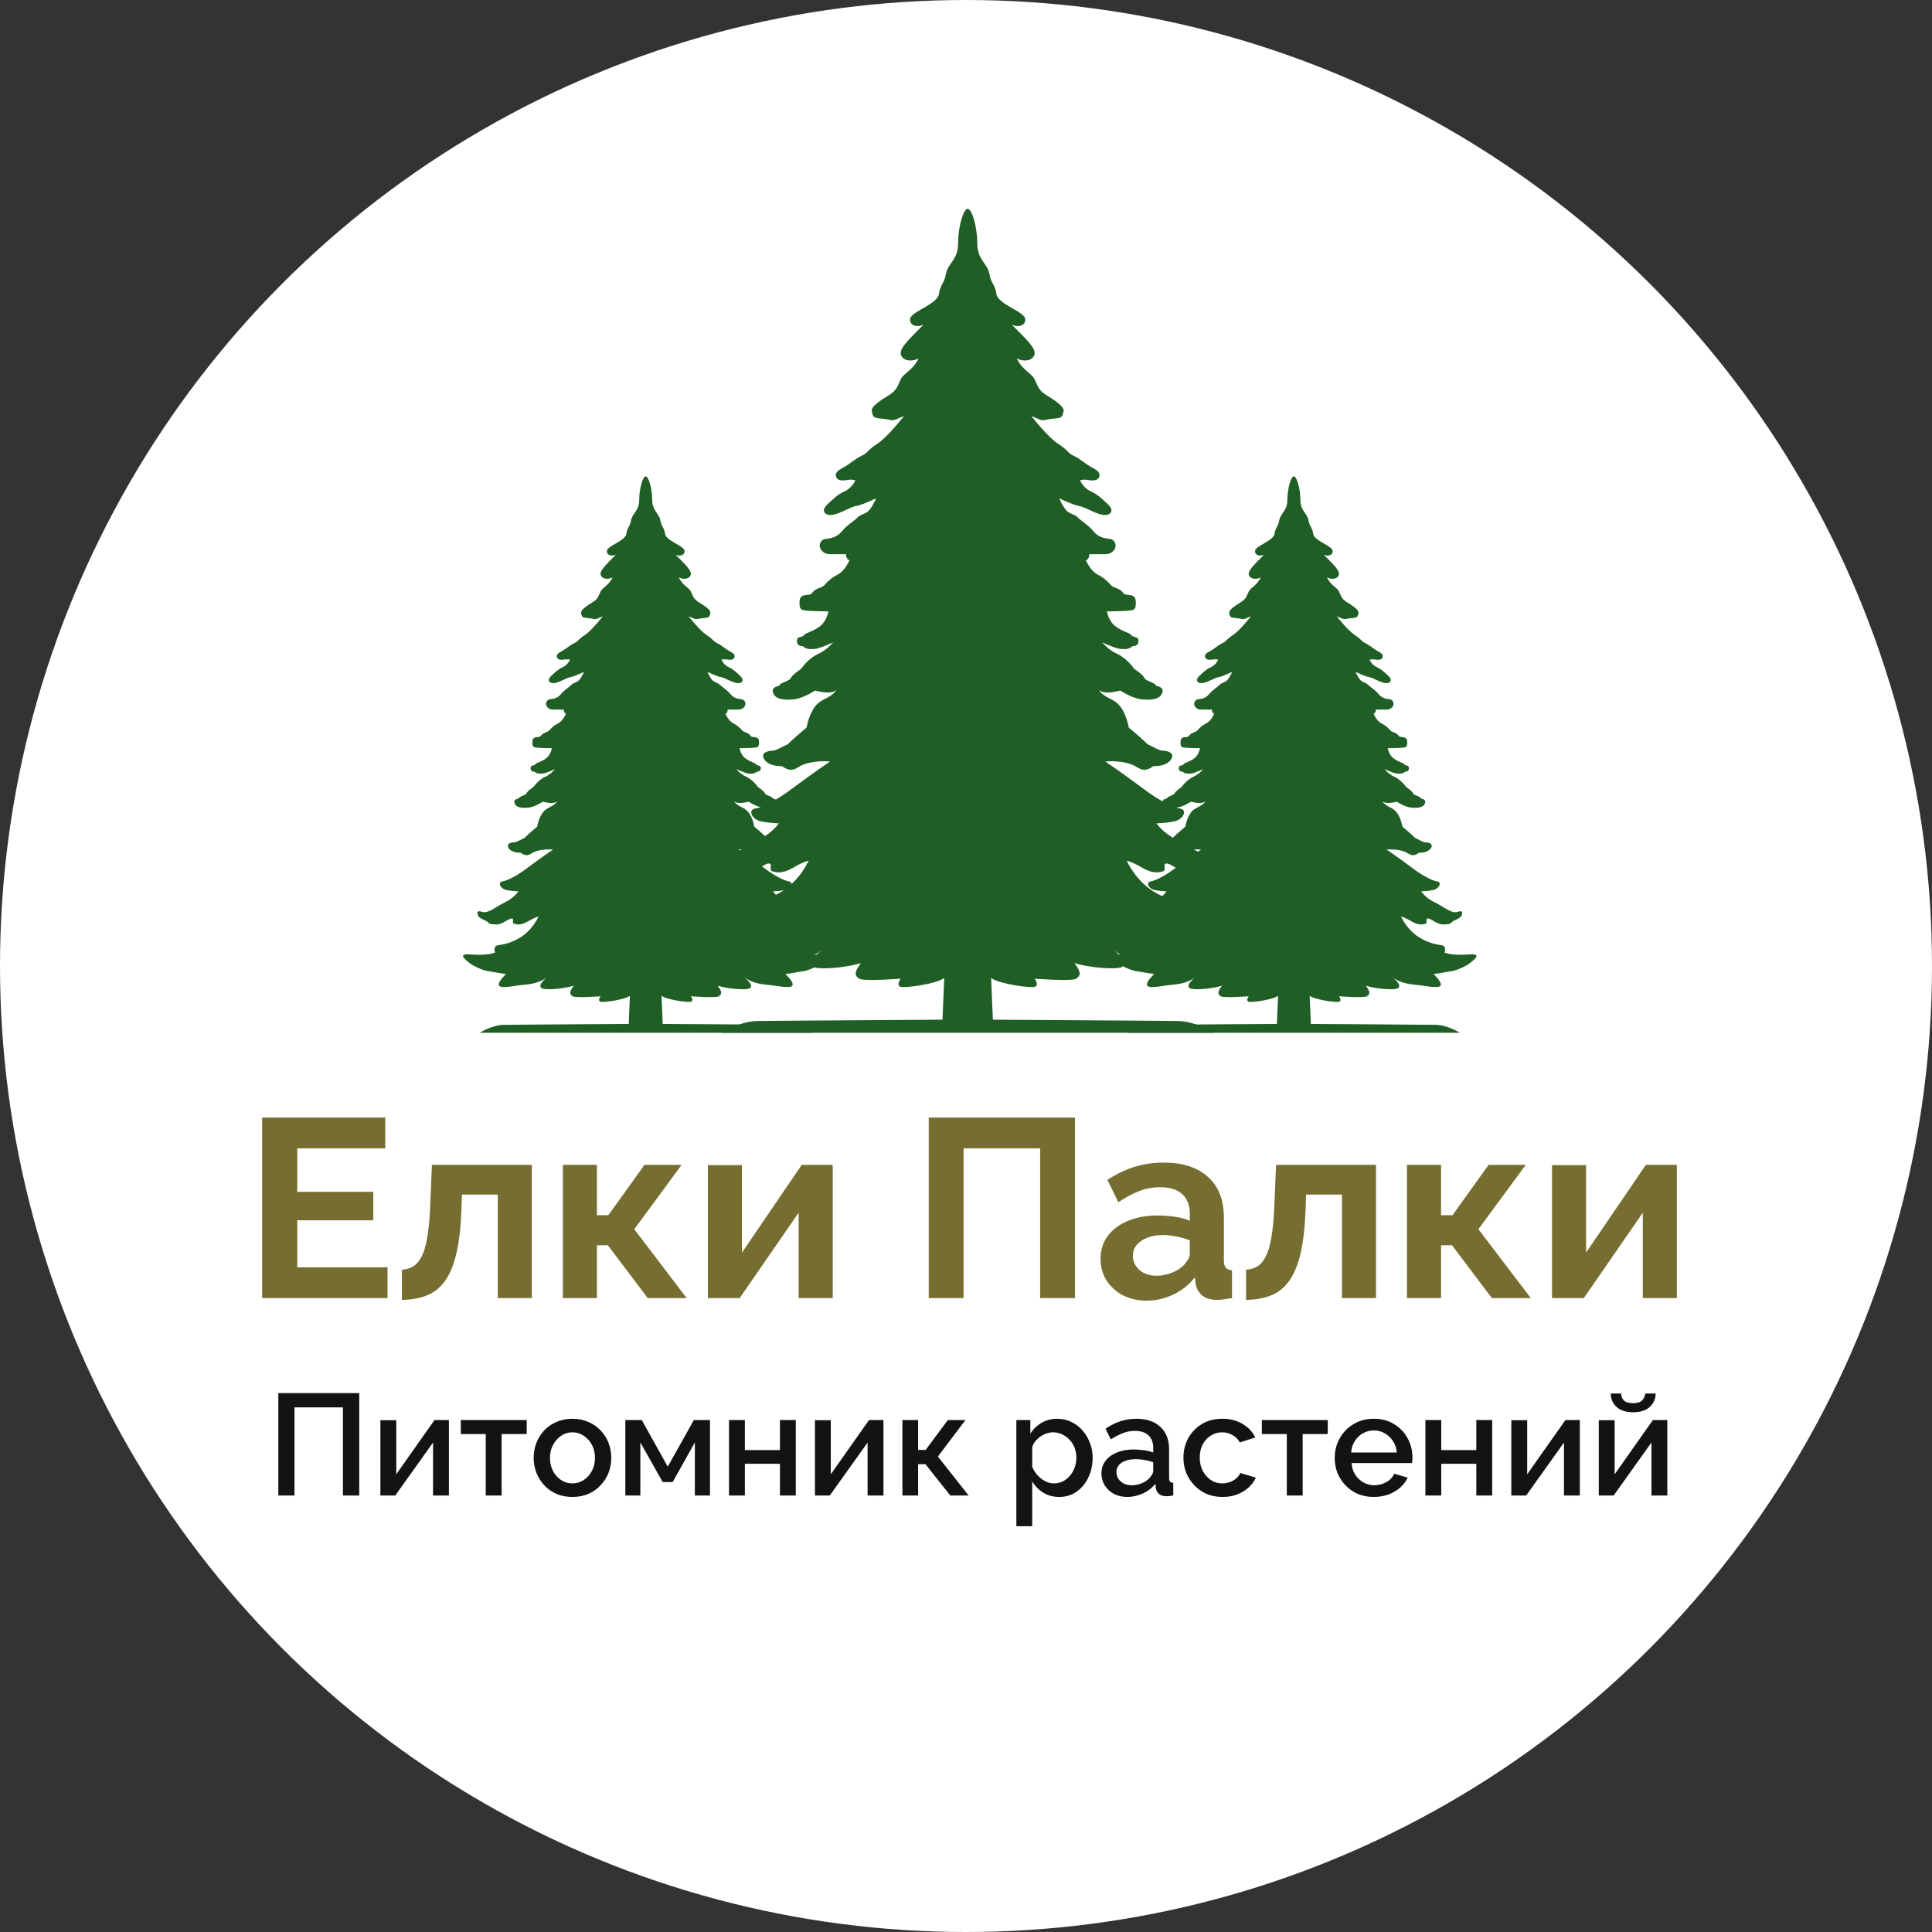 <?xml version="1.0" encoding="UTF-8"?> <svg xmlns="http://www.w3.org/2000/svg" width="509" height="509" viewBox="0 0 509 509" fill="none"><rect x="0" y="0" width="509" height="509" fill="#333333" stroke="none"/><circle cx="254.5" cy="254.5" r="254.5" fill="white"></circle><path d="M102.098 333.893V342H69.067V294.43H101.495V302.537H78.313V313.994H98.346V321.498H78.313V333.893H102.098ZM105.889 342.469V334.496C106.961 334.451 107.921 334.183 108.77 333.692C109.619 333.201 110.356 332.374 110.981 331.213C111.651 330.007 112.165 328.332 112.522 326.188C112.924 324.044 113.192 321.297 113.326 317.947L113.795 306.892H140.126V342H131.148V314.731H121.701L121.567 318.818C121.388 323.419 120.942 327.238 120.227 330.275C119.512 333.312 118.507 335.724 117.212 337.511C115.961 339.253 114.398 340.504 112.522 341.263C110.646 342.022 108.435 342.424 105.889 342.469ZM148.282 342V306.892H157.26V320.158H160.275L169.789 306.892H179.571L167.109 323.843L180.911 342H170.66L160.141 328.064H157.26V342H148.282ZM186.493 342V306.959H195.471V330.007L211.216 306.892H219.39V342H210.412V319.488L194.868 342H186.493ZM244.683 342V294.43H283.208V342H274.029V302.537H253.862V342H244.683ZM289.946 331.615C289.946 329.337 290.571 327.349 291.822 325.652C293.117 323.91 294.904 322.57 297.182 321.632C299.46 320.694 302.073 320.225 305.021 320.225C306.495 320.225 307.991 320.337 309.51 320.56C311.029 320.783 312.346 321.141 313.463 321.632V319.756C313.463 317.523 312.793 315.803 311.453 314.597C310.158 313.391 308.215 312.788 305.624 312.788C303.703 312.788 301.872 313.123 300.13 313.793C298.388 314.463 296.557 315.446 294.636 316.741L291.755 310.845C294.078 309.326 296.445 308.187 298.857 307.428C301.314 306.669 303.882 306.289 306.562 306.289C311.565 306.289 315.451 307.54 318.22 310.041C321.034 312.542 322.441 316.116 322.441 320.761V331.95C322.441 332.888 322.597 333.558 322.91 333.96C323.267 334.362 323.826 334.608 324.585 334.697V342C323.781 342.134 323.044 342.246 322.374 342.335C321.749 342.424 321.213 342.469 320.766 342.469C318.979 342.469 317.617 342.067 316.679 341.263C315.786 340.459 315.227 339.476 315.004 338.315L314.803 336.506C313.284 338.471 311.386 339.99 309.108 341.062C306.83 342.134 304.507 342.67 302.14 342.67C299.817 342.67 297.718 342.201 295.842 341.263C294.011 340.28 292.559 338.963 291.487 337.31C290.46 335.613 289.946 333.714 289.946 331.615ZM311.788 333.424C312.279 332.888 312.681 332.352 312.994 331.816C313.307 331.28 313.463 330.789 313.463 330.342V326.791C312.391 326.344 311.23 326.009 309.979 325.786C308.728 325.518 307.545 325.384 306.428 325.384C304.105 325.384 302.185 325.898 300.666 326.925C299.192 327.908 298.455 329.225 298.455 330.878C298.455 331.771 298.701 332.62 299.192 333.424C299.683 334.228 300.398 334.876 301.336 335.367C302.274 335.858 303.391 336.104 304.686 336.104C306.026 336.104 307.344 335.858 308.639 335.367C309.934 334.831 310.984 334.183 311.788 333.424ZM328.285 342.469V334.496C329.357 334.451 330.317 334.183 331.166 333.692C332.014 333.201 332.751 332.374 333.377 331.213C334.047 330.007 334.56 328.332 334.918 326.188C335.32 324.044 335.588 321.297 335.722 317.947L336.191 306.892H362.522V342H353.544V314.731H344.097L343.963 318.818C343.784 323.419 343.337 327.238 342.623 330.275C341.908 333.312 340.903 335.724 339.608 337.511C338.357 339.253 336.794 340.504 334.918 341.263C333.042 342.022 330.831 342.424 328.285 342.469ZM370.677 342V306.892H379.655V320.158H382.67L392.184 306.892H401.966L389.504 323.843L403.306 342H393.055L382.536 328.064H379.655V342H370.677ZM408.888 342V306.959H417.866V330.007L433.611 306.892H441.785V342H432.807V319.488L417.263 342H408.888Z" fill="#766E30"></path><path d="M73.327 394V367.02H94.645V394H90.351V370.782H77.583V394H73.327ZM100.218 394V374.164H104.398V388.414L114.468 374.126H118.268V394H114.088V380.054L104.132 394H100.218ZM127.975 394V377.812H121.401V374.126H138.767V377.812H132.155V394H127.975ZM150.822 394.38C149.251 394.38 147.845 394.114 146.604 393.582C145.362 393.025 144.286 392.265 143.374 391.302C142.487 390.339 141.803 389.25 141.322 388.034C140.84 386.793 140.6 385.475 140.6 384.082C140.6 382.689 140.84 381.371 141.322 380.13C141.803 378.889 142.487 377.799 143.374 376.862C144.286 375.899 145.362 375.152 146.604 374.62C147.87 374.063 149.276 373.784 150.822 373.784C152.367 373.784 153.76 374.063 155.002 374.62C156.268 375.152 157.345 375.899 158.232 376.862C159.144 377.799 159.84 378.889 160.322 380.13C160.803 381.371 161.044 382.689 161.044 384.082C161.044 385.475 160.803 386.793 160.322 388.034C159.84 389.25 159.144 390.339 158.232 391.302C157.345 392.265 156.268 393.025 155.002 393.582C153.76 394.114 152.367 394.38 150.822 394.38ZM144.894 384.12C144.894 385.387 145.16 386.527 145.692 387.54C146.224 388.553 146.933 389.351 147.82 389.934C148.706 390.517 149.707 390.808 150.822 390.808C151.911 390.808 152.899 390.517 153.786 389.934C154.698 389.326 155.42 388.515 155.952 387.502C156.484 386.463 156.75 385.323 156.75 384.082C156.75 382.815 156.484 381.675 155.952 380.662C155.42 379.649 154.698 378.851 153.786 378.268C152.899 377.66 151.911 377.356 150.822 377.356C149.707 377.356 148.706 377.66 147.82 378.268C146.933 378.876 146.224 379.687 145.692 380.7C145.16 381.688 144.894 382.828 144.894 384.12ZM164.751 394V374.126H169.083L175.923 386.4L182.801 374.126H187.057V394H183.067V380.016L177.215 390.466H174.593L168.703 380.016V394H164.751ZM192.064 394V374.126H196.244V382.03H205.478V374.126H209.658V394H205.478V385.64H196.244V394H192.064ZM214.7 394V374.164H218.88V388.414L228.95 374.126H232.75V394H228.57V380.054L218.614 394H214.7ZM237.745 394V374.126H241.887V381.992H243.863L249.715 374.126H254.351L247.093 383.74L255.187 394H250.361L243.825 385.754H241.887V394H237.745ZM279.053 394.38C277.457 394.38 276.051 394 274.835 393.24C273.619 392.48 272.656 391.492 271.947 390.276V402.094H267.767V374.126H271.453V377.698C272.213 376.507 273.201 375.557 274.417 374.848C275.633 374.139 276.988 373.784 278.483 373.784C279.851 373.784 281.105 374.063 282.245 374.62C283.385 375.152 284.373 375.899 285.209 376.862C286.045 377.825 286.691 378.927 287.147 380.168C287.628 381.384 287.869 382.676 287.869 384.044C287.869 385.944 287.489 387.679 286.729 389.25C285.994 390.821 284.955 392.075 283.613 393.012C282.295 393.924 280.775 394.38 279.053 394.38ZM277.685 390.808C278.571 390.808 279.369 390.618 280.079 390.238C280.813 389.858 281.434 389.351 281.941 388.718C282.473 388.085 282.878 387.363 283.157 386.552C283.435 385.741 283.575 384.905 283.575 384.044C283.575 383.132 283.423 382.271 283.119 381.46C282.815 380.649 282.371 379.94 281.789 379.332C281.231 378.724 280.573 378.243 279.813 377.888C279.078 377.533 278.267 377.356 277.381 377.356C276.849 377.356 276.291 377.457 275.709 377.66C275.126 377.863 274.581 378.141 274.075 378.496C273.568 378.851 273.125 379.269 272.745 379.75C272.365 380.231 272.099 380.738 271.947 381.27V386.476C272.301 387.287 272.77 388.021 273.353 388.68C273.935 389.313 274.607 389.833 275.367 390.238C276.127 390.618 276.899 390.808 277.685 390.808ZM290.184 388.186C290.184 386.919 290.539 385.817 291.248 384.88C291.983 383.917 292.983 383.183 294.25 382.676C295.517 382.144 296.986 381.878 298.658 381.878C299.545 381.878 300.444 381.941 301.356 382.068C302.293 382.195 303.117 382.397 303.826 382.676V381.422C303.826 380.029 303.408 378.939 302.572 378.154C301.736 377.369 300.533 376.976 298.962 376.976C297.847 376.976 296.796 377.179 295.808 377.584C294.82 377.964 293.769 378.509 292.654 379.218L291.248 376.406C292.565 375.519 293.883 374.861 295.2 374.43C296.543 373.999 297.949 373.784 299.418 373.784C302.078 373.784 304.168 374.493 305.688 375.912C307.233 377.305 308.006 379.294 308.006 381.878V389.288C308.006 389.769 308.082 390.111 308.234 390.314C308.411 390.517 308.703 390.631 309.108 390.656V394C308.728 394.076 308.386 394.127 308.082 394.152C307.778 394.177 307.525 394.19 307.322 394.19C306.435 394.19 305.764 393.975 305.308 393.544C304.852 393.113 304.586 392.607 304.51 392.024L304.396 390.884C303.535 391.999 302.433 392.86 301.09 393.468C299.747 394.076 298.392 394.38 297.024 394.38C295.707 394.38 294.529 394.114 293.49 393.582C292.451 393.025 291.641 392.277 291.058 391.34C290.475 390.403 290.184 389.351 290.184 388.186ZM302.838 389.402C303.142 389.073 303.383 388.743 303.56 388.414C303.737 388.085 303.826 387.793 303.826 387.54V385.26C303.117 384.981 302.369 384.779 301.584 384.652C300.799 384.5 300.026 384.424 299.266 384.424C297.746 384.424 296.505 384.728 295.542 385.336C294.605 385.944 294.136 386.78 294.136 387.844C294.136 388.427 294.288 388.984 294.592 389.516C294.921 390.048 295.377 390.479 295.96 390.808C296.568 391.137 297.315 391.302 298.202 391.302C299.114 391.302 299.988 391.125 300.824 390.77C301.66 390.415 302.331 389.959 302.838 389.402ZM322.083 394.38C320.538 394.38 319.132 394.114 317.865 393.582C316.624 393.025 315.547 392.265 314.635 391.302C313.723 390.339 313.014 389.237 312.507 387.996C312.026 386.755 311.785 385.437 311.785 384.044C311.785 382.169 312.203 380.459 313.039 378.914C313.901 377.369 315.091 376.127 316.611 375.19C318.157 374.253 319.981 373.784 322.083 373.784C324.11 373.784 325.871 374.24 327.365 375.152C328.885 376.039 330 377.229 330.709 378.724L326.643 380.016C326.187 379.18 325.541 378.534 324.705 378.078C323.895 377.597 322.995 377.356 322.007 377.356C320.893 377.356 319.879 377.647 318.967 378.23C318.081 378.787 317.371 379.573 316.839 380.586C316.333 381.574 316.079 382.727 316.079 384.044C316.079 385.311 316.345 386.463 316.877 387.502C317.409 388.515 318.119 389.326 319.005 389.934C319.917 390.517 320.931 390.808 322.045 390.808C322.729 390.808 323.388 390.694 324.021 390.466C324.68 390.213 325.25 389.883 325.731 389.478C326.213 389.047 326.555 388.579 326.757 388.072L330.861 389.288C330.431 390.276 329.785 391.15 328.923 391.91C328.087 392.67 327.087 393.278 325.921 393.734C324.781 394.165 323.502 394.38 322.083 394.38ZM339.016 394V377.812H332.442V374.126H349.808V377.812H343.196V394H339.016ZM361.939 394.38C360.393 394.38 358.987 394.114 357.721 393.582C356.479 393.025 355.403 392.277 354.491 391.34C353.579 390.377 352.869 389.288 352.363 388.072C351.881 386.831 351.641 385.513 351.641 384.12C351.641 382.245 352.071 380.535 352.933 378.99C353.794 377.419 354.997 376.165 356.543 375.228C358.088 374.265 359.899 373.784 361.977 373.784C364.054 373.784 365.84 374.265 367.335 375.228C368.855 376.165 370.033 377.407 370.869 378.952C371.705 380.497 372.123 382.157 372.123 383.93C372.123 384.234 372.11 384.525 372.085 384.804C372.059 385.057 372.034 385.273 372.009 385.45H356.087C356.163 386.615 356.479 387.641 357.037 388.528C357.619 389.389 358.354 390.073 359.241 390.58C360.127 391.061 361.077 391.302 362.091 391.302C363.205 391.302 364.257 391.023 365.245 390.466C366.258 389.909 366.942 389.174 367.297 388.262L370.869 389.288C370.438 390.251 369.779 391.125 368.893 391.91C368.031 392.67 367.005 393.278 365.815 393.734C364.624 394.165 363.332 394.38 361.939 394.38ZM355.973 382.676H367.981C367.905 381.536 367.575 380.535 366.993 379.674C366.435 378.787 365.713 378.103 364.827 377.622C363.965 377.115 363.003 376.862 361.939 376.862C360.9 376.862 359.937 377.115 359.051 377.622C358.189 378.103 357.48 378.787 356.923 379.674C356.365 380.535 356.049 381.536 355.973 382.676ZM375.532 394V374.126H379.712V382.03H388.946V374.126H393.126V394H388.946V385.64H379.712V394H375.532ZM398.169 394V374.164H402.349V388.414L412.419 374.126H416.219V394H412.039V380.054L402.083 394H398.169ZM421.214 394V374.164H425.394V388.414L435.464 374.126H439.264V394H435.084V380.054L425.128 394H421.214ZM430.258 372.074C428.383 372.074 426.927 371.605 425.888 370.668C424.875 369.731 424.368 368.553 424.368 367.134H427.104C427.104 367.869 427.345 368.477 427.826 368.958C428.333 369.439 429.143 369.68 430.258 369.68C431.347 369.68 432.12 369.452 432.576 368.996C433.057 368.54 433.349 367.919 433.45 367.134H436.186C436.186 368.553 435.667 369.731 434.628 370.668C433.615 371.605 432.158 372.074 430.258 372.074Z" fill="#131313"></path><path d="M216.191 251.458C211.932 251.85 209.789 250.96 209.789 250.96C209.789 250.96 210.26 250.07 209.711 249.365C209.162 248.66 207.541 249.365 203.753 247.326C199.965 245.287 198.364 241.482 198.364 241.482C198.364 241.482 199.226 241.62 201.127 242.737C203.029 243.855 204.145 243.56 204.812 243.365C205.479 243.168 204.654 241.972 205.44 241.972C206.223 241.972 207.947 243.619 209.457 243.56C210.966 243.501 211.24 243.481 211.651 243.011C212.063 242.54 213.082 242.286 213.787 241.795C214.492 241.305 215.06 239.599 213.356 240.207C211.651 240.816 209.809 238.992 207.262 237.755C204.715 236.52 203.649 234.827 203.649 234.827C203.649 234.827 205.112 234.827 206.785 234.487C208.457 234.147 209.188 232.421 207.856 232.212C206.523 232.002 204.093 230.721 201.898 229.101C199.704 227.479 197.091 225.539 194.544 223.831C197.091 223.614 199.169 224.164 200.149 224.812C201.129 225.46 201.854 225.537 203.107 224.654C205.654 224.694 206.479 223.439 206.439 222.771C206.4 222.104 205.284 221.908 204.737 221.908C204.191 221.908 203.343 221.359 202.011 220.732C201.07 219.732 198.718 217.791 198.718 217.791C198.718 217.791 198.386 215.615 197.228 214.065C196.073 212.515 194.563 212.751 193.388 211.084C194.467 212.065 197.21 211.203 197.21 211.203C197.21 211.203 199.326 212.615 201.031 212.772C202.735 212.93 204.028 212.772 204.538 211.89C205.048 211.007 204.519 210.517 203.597 210.379C203.44 209.83 202.539 209.81 201.598 209.144C201.206 208.203 199.775 207.537 199.561 207.182C199.344 206.83 198.13 205.339 196.602 204.653C195.073 203.967 194.009 202.639 194.009 202.639C194.009 202.639 196.492 203.79 197.354 203.815C198.216 203.842 198.738 203.894 199.391 203.318C200.305 203.318 200.489 202.795 200.41 202.167C200.332 201.538 199.469 201.8 199.181 201.356C198.894 200.912 197.822 200.833 196.465 199.865C195.105 198.896 194.844 197.119 194.844 197.119C194.844 197.119 199.208 197.119 199.6 196.806C199.992 196.492 199.992 196.022 199.967 195.341C199.94 194.661 199.654 194.242 198.607 194.191C197.563 194.139 197.849 193.693 197.092 193.249C196.334 192.805 196.021 192.988 195.368 192.256C194.715 191.523 194.115 191.053 193.304 190.634C192.494 190.215 191.868 189.562 191.11 188.071C191.841 187.679 191.684 186.959 191.684 186.959C191.684 186.959 193.174 186.946 193.827 186.946C194.479 186.946 195.341 187.104 196.048 186.293C196.753 185.482 196.257 184.306 195.343 184.227C194.429 184.149 193.306 183.939 192.417 182.842C191.528 181.743 190.457 181.195 189.725 180.463C188.994 179.731 188.289 179.889 187.61 179.13C186.93 178.371 186.381 177.012 186.381 177.012C186.381 177.012 188.811 178.163 189.647 178.319C190.482 178.476 190.587 178.553 192.548 179.443C194.508 180.332 195.318 179.966 195.579 179.443C195.84 178.92 195.318 178.319 194.639 177.717C193.959 177.116 193.227 176.332 191.947 175.755C190.666 175.181 190.065 173.828 190.065 173.828C190.065 173.828 190.536 173.584 191.425 173.742C192.313 173.899 193.201 173.899 193.462 173.244C193.723 172.591 193.331 172.12 192.26 171.57C191.188 171.021 190.013 169.924 188.915 169.426C187.817 168.928 188.026 168.511 186.172 167.309C184.317 166.106 181.416 162.366 181.416 162.366C181.416 162.366 182.069 162.628 182.852 162.968C183.635 163.308 183.793 162.968 185.36 162.837C186.928 162.706 186.874 162.549 187.136 161.607C187.397 160.666 185.49 159.542 184.052 158.627C182.616 157.712 182.589 157.032 182.013 155.854C181.437 154.678 179.976 154.39 178.826 152.142C180.132 152.77 181.596 152.561 181.961 151.489C182.328 150.416 180.708 148.873 177.937 146.103C178.878 146.625 180.445 146.416 180.341 145.109C180.237 143.802 175.481 142.494 175.22 140.665C174.959 138.833 174.279 138.887 173.966 137.056C173.653 135.225 171.824 134.598 171.824 131.67C171.824 128.741 170.883 125.498 170.117 125.498C169.35 125.498 168.411 128.74 168.411 131.67C168.411 134.598 166.582 135.227 166.269 137.056C165.956 138.887 165.276 138.833 165.015 140.665C164.754 142.496 159.998 143.802 159.894 145.109C159.79 146.416 161.357 146.625 162.298 146.103C159.527 148.875 157.909 150.416 158.274 151.489C158.64 152.561 160.103 152.77 161.409 152.142C160.259 154.39 158.798 154.678 158.222 155.854C157.646 157.03 157.619 157.711 156.183 158.627C154.747 159.542 152.838 160.666 153.099 161.607C153.361 162.549 153.309 162.706 154.875 162.837C156.444 162.968 156.6 163.308 157.383 162.968C158.166 162.628 158.819 162.366 158.819 162.366C158.819 162.366 155.918 166.106 154.063 167.309C152.209 168.511 152.418 168.93 151.32 169.426C150.222 169.924 149.047 171.021 147.975 171.57C146.904 172.12 146.512 172.591 146.773 173.244C147.034 173.897 147.923 173.897 148.81 173.742C149.698 173.586 150.17 173.828 150.17 173.828C150.17 173.828 149.569 175.179 148.288 175.755C147.008 176.33 146.276 177.116 145.596 177.717C144.917 178.319 144.395 178.92 144.656 179.443C144.917 179.966 145.727 180.332 147.687 179.443C149.648 178.553 149.751 178.474 150.588 178.319C151.424 178.161 153.854 177.012 153.854 177.012C153.854 177.012 153.305 178.372 152.625 179.13C151.946 179.889 151.241 179.731 150.51 180.463C149.778 181.195 148.707 181.745 147.818 182.842C146.929 183.941 145.806 184.149 144.892 184.227C143.978 184.306 143.481 185.482 144.187 186.293C144.892 187.104 145.756 186.946 146.408 186.946C147.061 186.946 148.551 186.959 148.551 186.959C148.551 186.959 148.394 187.679 149.125 188.071C148.367 189.562 147.741 190.215 146.931 190.634C146.12 191.053 145.52 191.523 144.867 192.256C144.214 192.988 143.899 192.805 143.143 193.249C142.384 193.693 142.672 194.139 141.628 194.191C140.583 194.242 140.295 194.661 140.268 195.341C140.241 196.022 140.242 196.492 140.635 196.806C141.027 197.119 145.391 197.119 145.391 197.119C145.391 197.119 145.13 198.896 143.77 199.865C142.411 200.833 141.34 200.91 141.054 201.356C140.766 201.8 139.903 201.538 139.825 202.167C139.746 202.795 139.929 203.318 140.844 203.318C141.497 203.892 142.019 203.84 142.881 203.815C143.743 203.788 146.226 202.639 146.226 202.639C146.226 202.639 145.162 203.966 143.633 204.653C142.103 205.339 140.889 206.83 140.674 207.182C140.458 207.535 139.029 208.203 138.637 209.144C137.696 209.812 136.795 209.83 136.638 210.379C135.716 210.517 135.187 211.007 135.697 211.89C136.207 212.772 137.5 212.93 139.204 212.772C140.909 212.615 143.026 211.203 143.026 211.203C143.026 211.203 145.77 212.065 146.848 211.084C145.673 212.751 144.164 212.516 143.008 214.065C141.853 215.615 141.519 217.791 141.519 217.791C141.519 217.791 139.167 219.734 138.226 220.732C136.893 221.361 136.046 221.908 135.5 221.908C134.955 221.908 133.837 222.105 133.797 222.771C133.758 223.439 134.581 224.694 137.129 224.654C138.383 225.537 139.109 225.458 140.088 224.812C141.068 224.164 143.144 223.616 145.693 223.831C143.146 225.537 140.533 227.479 138.338 229.101C136.144 230.722 133.713 232.004 132.381 232.212C131.048 232.421 131.78 234.147 133.452 234.487C135.124 234.827 136.587 234.827 136.587 234.827C136.587 234.827 135.523 236.52 132.975 237.755C130.428 238.99 128.586 240.814 126.881 240.207C125.177 239.599 125.745 241.307 126.45 241.795C127.155 242.286 128.174 242.54 128.586 243.011C128.997 243.481 129.271 243.501 130.78 243.56C132.29 243.619 134.014 241.972 134.797 241.972C135.581 241.972 134.758 243.168 135.425 243.365C136.092 243.562 137.208 243.855 139.109 242.737C141.011 241.618 141.873 241.482 141.873 241.482C141.873 241.482 140.272 245.287 136.484 247.326C132.696 249.365 131.075 248.66 130.526 249.365C129.977 250.07 130.447 250.96 130.447 250.96C130.447 250.96 128.305 251.85 124.046 251.458C119.788 251.066 123.418 253.419 123.916 253.863C124.413 254.307 127.024 255.616 128.41 255.825C129.795 256.035 133.322 256.636 133.322 256.636C133.322 256.636 131.127 258.598 131.44 259.564C131.753 260.533 134.994 259.799 137.006 259.564C139.018 259.33 141.996 259.251 144.217 257.341C142.336 258.988 141.944 259.878 142.728 260.375C143.511 260.873 148.163 260.61 151.168 259.695C149.887 261.369 150.07 261.943 150.855 262.468C151.638 262.99 158.224 262.468 158.224 262.468C158.224 262.468 157.492 263.436 158.041 263.853C158.59 264.272 164.679 263.382 165.957 262.337L165.644 269.764C165.644 269.764 135.963 269.946 132.774 269.998C129.587 270.05 126.398 272.091 126.398 272.091H170.119H213.84C213.84 272.091 210.653 270.052 207.464 269.998C204.277 269.946 174.594 269.764 174.594 269.764L174.281 262.337C175.562 263.382 181.65 264.272 182.197 263.853C182.746 263.434 182.015 262.468 182.015 262.468C182.015 262.468 188.599 262.99 189.384 262.468C190.167 261.945 190.351 261.369 189.071 259.695C192.076 260.61 196.726 260.871 197.511 260.375C198.294 259.878 197.903 258.99 196.021 257.341C198.242 259.249 201.22 259.328 203.233 259.564C205.245 259.799 208.484 260.533 208.799 259.564C209.112 258.596 206.917 256.636 206.917 256.636C206.917 256.636 210.444 256.035 211.828 255.825C213.213 255.616 215.826 254.309 216.323 253.863C216.817 253.418 220.449 251.064 216.191 251.458Z" fill="#1F5E25"></path><path d="M386.952 251.458C382.694 251.85 380.551 250.96 380.551 250.96C380.551 250.96 381.021 250.07 380.472 249.365C379.923 248.66 378.303 249.365 374.515 247.326C370.727 245.287 369.126 241.482 369.126 241.482C369.126 241.482 369.988 241.62 371.889 242.737C373.79 243.855 374.906 243.56 375.574 243.365C376.241 243.168 375.416 241.972 376.201 241.972C376.985 241.972 378.709 243.619 380.218 243.56C381.728 243.501 382.002 243.481 382.413 243.011C382.824 242.54 383.844 242.286 384.549 241.795C385.253 241.305 385.822 239.599 384.117 240.207C382.413 240.816 380.571 238.992 378.024 237.755C375.477 236.52 374.411 234.827 374.411 234.827C374.411 234.827 375.874 234.827 377.546 234.487C379.219 234.147 379.95 232.421 378.618 232.212C377.285 232.002 374.855 230.721 372.66 229.101C370.465 227.479 367.852 225.539 365.305 223.831C367.852 223.614 369.931 224.164 370.911 224.812C371.891 225.46 372.615 225.537 373.869 224.654C376.416 224.694 377.24 223.439 377.201 222.771C377.162 222.104 376.046 221.908 375.498 221.908C374.953 221.908 374.105 221.359 372.773 220.732C371.832 219.732 369.48 217.791 369.48 217.791C369.48 217.791 369.147 215.615 367.99 214.065C366.835 212.515 365.325 212.751 364.15 211.084C365.229 212.065 367.972 211.203 367.972 211.203C367.972 211.203 370.088 212.615 371.793 212.772C373.497 212.93 374.79 212.772 375.3 211.89C375.81 211.007 375.28 210.517 374.359 210.379C374.202 209.83 373.3 209.81 372.36 209.144C371.968 208.203 370.537 207.537 370.322 207.182C370.106 206.83 368.892 205.339 367.364 204.653C365.835 203.967 364.771 202.639 364.771 202.639C364.771 202.639 367.253 203.79 368.115 203.815C368.977 203.842 369.5 203.894 370.152 203.318C371.066 203.318 371.251 202.795 371.172 202.167C371.093 201.538 370.231 201.8 369.943 201.356C369.655 200.912 368.584 200.833 367.226 199.865C365.867 198.896 365.606 197.119 365.606 197.119C365.606 197.119 369.97 197.119 370.362 196.806C370.753 196.492 370.753 196.022 370.728 195.341C370.702 194.661 370.415 194.242 369.369 194.191C368.325 194.139 368.611 193.693 367.854 193.249C367.096 192.805 366.783 192.988 366.13 192.256C365.477 191.523 364.876 191.053 364.066 190.634C363.256 190.215 362.63 189.562 361.871 188.071C362.603 187.679 362.446 186.959 362.446 186.959C362.446 186.959 363.935 186.946 364.588 186.946C365.241 186.946 366.103 187.104 366.81 186.293C367.514 185.482 367.019 184.306 366.105 184.227C365.191 184.149 364.068 183.939 363.179 182.842C362.29 181.743 361.219 181.195 360.487 180.463C359.756 179.731 359.051 179.889 358.371 179.13C357.692 178.371 357.143 177.012 357.143 177.012C357.143 177.012 359.573 178.163 360.408 178.319C361.244 178.476 361.349 178.553 363.309 179.443C365.27 180.332 366.08 179.966 366.341 179.443C366.602 178.92 366.08 178.319 365.4 177.717C364.721 177.116 363.989 176.332 362.709 175.755C361.428 175.181 360.827 173.828 360.827 173.828C360.827 173.828 361.297 173.584 362.186 173.742C363.075 173.899 363.962 173.899 364.223 173.244C364.485 172.591 364.093 172.12 363.022 171.57C361.95 171.021 360.775 169.924 359.677 169.426C358.579 168.928 358.788 168.511 356.933 167.309C355.079 166.106 352.178 162.366 352.178 162.366C352.178 162.366 352.83 162.628 353.614 162.968C354.397 163.308 354.554 162.968 356.121 162.837C357.69 162.706 357.636 162.549 357.897 161.607C358.158 160.666 356.252 159.542 354.814 158.627C353.378 157.712 353.351 157.032 352.775 155.854C352.199 154.678 350.738 154.39 349.588 152.142C350.893 152.77 352.358 152.561 352.723 151.489C353.09 150.416 351.469 148.873 348.699 146.103C349.64 146.625 351.206 146.416 351.103 145.109C350.999 143.802 346.243 142.494 345.982 140.665C345.721 138.833 345.041 138.887 344.728 137.056C344.415 135.225 342.585 134.598 342.585 131.67C342.585 128.741 341.645 125.498 340.879 125.498C340.112 125.498 339.173 128.74 339.173 131.67C339.173 134.598 337.343 135.227 337.03 137.056C336.717 138.887 336.038 138.833 335.776 140.665C335.515 142.496 330.76 143.802 330.656 145.109C330.552 146.416 332.119 146.625 333.06 146.103C330.289 148.875 328.671 150.416 329.035 151.489C329.402 152.561 330.865 152.77 332.171 152.142C331.021 154.39 329.559 154.678 328.984 155.854C328.408 157.03 328.381 157.711 326.945 158.627C325.508 159.542 323.6 160.666 323.861 161.607C324.122 162.549 324.07 162.706 325.637 162.837C327.206 162.968 327.361 163.308 328.145 162.968C328.928 162.628 329.581 162.366 329.581 162.366C329.581 162.366 326.68 166.106 324.825 167.309C322.97 168.511 323.18 168.93 322.082 169.426C320.983 169.924 319.808 171.021 318.737 171.57C317.666 172.12 317.274 172.591 317.535 173.244C317.796 173.897 318.685 173.897 319.572 173.742C320.459 173.586 320.931 173.828 320.931 173.828C320.931 173.828 320.331 175.179 319.05 175.755C317.769 176.33 317.038 177.116 316.358 177.717C315.679 178.319 315.156 178.92 315.417 179.443C315.679 179.966 316.489 180.332 318.449 179.443C320.409 178.553 320.513 178.474 321.35 178.319C322.185 178.161 324.616 177.012 324.616 177.012C324.616 177.012 324.067 178.372 323.387 179.13C322.708 179.889 322.003 179.731 321.271 180.463C320.54 181.195 319.468 181.745 318.58 182.842C317.691 183.941 316.567 184.149 315.653 184.227C314.74 184.306 314.242 185.482 314.949 186.293C315.653 187.104 316.517 186.946 317.17 186.946C317.823 186.946 319.313 186.959 319.313 186.959C319.313 186.959 319.155 187.679 319.887 188.071C319.129 189.562 318.503 190.215 317.692 190.634C316.882 191.053 316.281 191.523 315.628 192.256C314.976 192.988 314.661 192.805 313.904 193.249C313.146 193.693 313.434 194.139 312.389 194.191C311.345 194.242 311.057 194.661 311.03 195.341C311.003 196.022 311.003 196.492 311.397 196.806C311.788 197.119 316.152 197.119 316.152 197.119C316.152 197.119 315.891 198.896 314.532 199.865C313.173 200.833 312.101 200.91 311.815 201.356C311.527 201.8 310.665 201.538 310.586 202.167C310.508 202.795 310.69 203.318 311.606 203.318C312.259 203.892 312.781 203.84 313.643 203.815C314.505 203.788 316.988 202.639 316.988 202.639C316.988 202.639 315.924 203.966 314.394 204.653C312.865 205.339 311.651 206.83 311.436 207.182C311.22 207.535 309.791 208.203 309.399 209.144C308.458 209.812 307.557 209.83 307.399 210.379C306.478 210.517 305.949 211.007 306.459 211.89C306.968 212.772 308.261 212.93 309.966 212.772C311.67 212.615 313.788 211.203 313.788 211.203C313.788 211.203 316.532 212.065 317.61 211.084C316.435 212.751 314.926 212.516 313.77 214.065C312.615 215.615 312.28 217.791 312.28 217.791C312.28 217.791 309.928 219.734 308.988 220.732C307.655 221.361 306.807 221.908 306.262 221.908C305.716 221.908 304.598 222.105 304.559 222.771C304.52 223.439 305.342 224.694 307.891 224.654C309.145 225.537 309.871 225.458 310.849 224.812C311.83 224.164 313.906 223.616 316.455 223.831C313.908 225.537 311.295 227.479 309.1 229.101C306.906 230.722 304.475 232.004 303.143 232.212C301.81 232.421 302.542 234.147 304.214 234.487C305.886 234.827 307.349 234.827 307.349 234.827C307.349 234.827 306.285 236.52 303.736 237.755C301.189 238.99 299.347 240.814 297.643 240.207C295.938 239.599 296.507 241.307 297.212 241.795C297.916 242.286 298.936 242.54 299.347 243.011C299.759 243.481 300.032 243.501 301.542 243.56C303.051 243.619 304.775 241.972 305.559 241.972C306.342 241.972 305.52 243.168 306.187 243.365C306.854 243.562 307.97 243.855 309.871 242.737C311.772 241.618 312.634 241.482 312.634 241.482C312.634 241.482 311.034 245.287 307.245 247.326C303.457 249.365 301.837 248.66 301.288 249.365C300.739 250.07 301.209 250.96 301.209 250.96C301.209 250.96 299.066 251.85 294.808 251.458C290.549 251.066 294.18 253.419 294.677 253.863C295.175 254.307 297.786 255.616 299.172 255.825C300.556 256.035 304.083 256.636 304.083 256.636C304.083 256.636 301.889 258.598 302.202 259.564C302.515 260.533 305.756 259.799 307.768 259.564C309.78 259.33 312.758 259.251 314.979 257.341C313.098 258.988 312.706 259.878 313.489 260.375C314.273 260.873 318.925 260.61 321.929 259.695C320.649 261.369 320.831 261.943 321.616 262.468C322.4 262.99 328.985 262.468 328.985 262.468C328.985 262.468 328.254 263.436 328.803 263.853C329.352 264.272 335.44 263.382 336.719 262.337L336.406 269.764C336.406 269.764 306.725 269.946 303.536 269.998C300.349 270.05 297.16 272.091 297.16 272.091H340.881H384.602C384.602 272.091 381.415 270.052 378.226 269.998C375.039 269.946 345.356 269.764 345.356 269.764L345.043 262.337C346.324 263.382 352.412 264.272 352.959 263.853C353.508 263.434 352.777 262.468 352.777 262.468C352.777 262.468 359.36 262.99 360.146 262.468C360.929 261.945 361.113 261.369 359.833 259.695C362.837 260.61 367.488 260.871 368.273 260.375C369.056 259.878 368.664 258.99 366.783 257.341C369.004 259.249 371.982 259.328 373.994 259.564C376.006 259.799 379.245 260.533 379.56 259.564C379.873 258.596 377.679 256.636 377.679 256.636C377.679 256.636 381.206 256.035 382.59 255.825C383.974 255.616 386.587 254.309 387.085 253.863C387.578 253.418 391.211 251.064 386.952 251.458Z" fill="#1F5E25"></path><path d="M323.299 241.535C316.981 242.116 313.802 240.799 313.802 240.799C313.802 240.799 314.5 239.481 313.685 238.437C312.87 237.392 310.466 238.437 304.846 235.417C299.225 232.398 296.85 226.762 296.85 226.762C296.85 226.762 298.129 226.967 300.95 228.621C303.771 230.277 305.427 229.84 306.417 229.551C307.406 229.26 306.183 227.489 307.348 227.489C308.51 227.489 311.069 229.928 313.308 229.84C315.548 229.753 315.954 229.723 316.564 229.026C317.175 228.329 318.687 227.953 319.733 227.226C320.778 226.5 321.622 223.974 319.093 224.875C316.564 225.776 313.831 223.075 310.052 221.243C306.273 219.414 304.692 216.907 304.692 216.907C304.692 216.907 306.862 216.907 309.344 216.403C311.825 215.899 312.91 213.344 310.933 213.034C308.956 212.724 305.35 210.826 302.094 208.427C298.838 206.025 294.96 203.152 291.182 200.623C294.96 200.302 298.044 201.116 299.498 202.075C300.953 203.035 302.027 203.149 303.888 201.842C307.666 201.9 308.89 200.042 308.831 199.053C308.773 198.065 307.117 197.776 306.305 197.776C305.496 197.776 304.238 196.962 302.261 196.034C300.865 194.552 297.375 191.679 297.375 191.679C297.375 191.679 296.882 188.455 295.165 186.16C293.45 183.864 291.211 184.214 289.467 181.746C291.067 183.199 295.138 181.921 295.138 181.921C295.138 181.921 298.278 184.013 300.807 184.246C303.336 184.479 305.254 184.246 306.011 182.939C306.767 181.632 305.981 180.906 304.615 180.702C304.381 179.888 303.044 179.859 301.648 178.873C301.067 177.478 298.944 176.492 298.625 175.967C298.304 175.445 296.502 173.237 294.236 172.222C291.967 171.207 290.388 169.24 290.388 169.24C290.388 169.24 294.071 170.944 295.351 170.981C296.63 171.021 297.405 171.098 298.373 170.244C299.729 170.244 300.003 169.47 299.886 168.54C299.769 167.609 298.49 167.996 298.063 167.339C297.635 166.682 296.046 166.565 294.032 165.131C292.015 163.697 291.627 161.065 291.627 161.065C291.627 161.065 298.102 161.065 298.684 160.601C299.265 160.137 299.265 159.44 299.228 158.432C299.188 157.425 298.763 156.805 297.211 156.728C295.661 156.651 296.086 155.991 294.963 155.333C293.838 154.676 293.374 154.946 292.405 153.862C291.436 152.778 290.545 152.081 289.343 151.461C288.14 150.84 287.212 149.873 286.086 147.665C287.172 147.084 286.938 146.019 286.938 146.019C286.938 146.019 289.149 146 290.117 146C291.086 146 292.365 146.233 293.413 145.032C294.459 143.832 293.724 142.09 292.368 141.973C291.012 141.857 289.345 141.547 288.026 139.922C286.707 138.294 285.118 137.483 284.032 136.399C282.947 135.315 281.902 135.548 280.893 134.424C279.885 133.3 279.07 131.288 279.07 131.288C279.07 131.288 282.676 132.992 283.916 133.223C285.155 133.456 285.312 133.57 288.22 134.888C291.129 136.205 292.331 135.662 292.718 134.888C293.106 134.114 292.331 133.223 291.322 132.332C290.314 131.442 289.228 130.281 287.328 129.427C285.428 128.576 284.537 126.572 284.537 126.572C284.537 126.572 285.235 126.212 286.553 126.445C287.872 126.678 289.189 126.678 289.576 125.708C289.964 124.74 289.382 124.043 287.793 123.229C286.203 122.416 284.46 120.791 282.83 120.054C281.201 119.317 281.511 118.699 278.76 116.918C276.008 115.136 271.703 109.599 271.703 109.599C271.703 109.599 272.672 109.986 273.834 110.49C274.997 110.993 275.23 110.49 277.555 110.296C279.882 110.103 279.802 109.869 280.19 108.475C280.577 107.081 277.748 105.416 275.615 104.061C273.484 102.707 273.444 101.699 272.59 99.955C271.735 98.214 269.567 97.787 267.861 94.457C269.798 95.388 271.971 95.078 272.513 93.49C273.057 91.902 270.652 89.617 266.542 85.514C267.938 86.288 270.262 85.978 270.108 84.042C269.955 82.107 262.898 80.169 262.511 77.46C262.123 74.749 261.115 74.828 260.651 72.116C260.186 69.404 257.471 68.477 257.471 64.14C257.471 59.803 256.076 55 254.94 55C253.801 55 252.408 59.801 252.408 64.14C252.408 68.477 249.693 69.407 249.229 72.116C248.765 74.828 247.756 74.749 247.369 77.46C246.981 80.172 239.925 82.107 239.771 84.042C239.617 85.978 241.942 86.288 243.338 85.514C239.227 89.62 236.826 91.902 237.367 93.49C237.911 95.078 240.082 95.388 242.019 94.457C240.313 97.787 238.144 98.214 237.29 99.955C236.435 101.697 236.396 102.704 234.265 104.061C232.134 105.416 229.302 107.081 229.69 108.475C230.077 109.869 230 110.103 232.325 110.296C234.652 110.49 234.883 110.993 236.045 110.49C237.208 109.986 238.176 109.599 238.176 109.599C238.176 109.599 233.872 115.136 231.12 116.918C228.368 118.699 228.679 119.319 227.049 120.054C225.42 120.791 223.676 122.416 222.087 123.229C220.497 124.043 219.916 124.74 220.304 125.708C220.691 126.675 222.01 126.675 223.326 126.445C224.642 126.214 225.343 126.572 225.343 126.572C225.343 126.572 224.451 128.573 222.551 129.427C220.651 130.278 219.566 131.442 218.557 132.332C217.549 133.223 216.774 134.114 217.162 134.888C217.549 135.662 218.751 136.205 221.66 134.888C224.568 133.57 224.722 133.454 225.964 133.223C227.203 132.99 230.81 131.288 230.81 131.288C230.81 131.288 229.995 133.303 228.986 134.424C227.978 135.548 226.933 135.315 225.847 136.399C224.762 137.483 223.172 138.297 221.853 139.922C220.534 141.549 218.868 141.857 217.512 141.973C216.156 142.09 215.418 143.832 216.466 145.032C217.512 146.233 218.794 146 219.762 146C220.731 146 222.941 146.019 222.941 146.019C222.941 146.019 222.708 147.084 223.793 147.665C222.668 149.873 221.739 150.84 220.537 151.461C219.335 152.081 218.443 152.778 217.475 153.862C216.506 154.946 216.039 154.676 214.916 155.333C213.791 155.991 214.219 156.651 212.669 156.728C211.119 156.805 210.692 157.425 210.652 158.432C210.612 159.44 210.612 160.137 211.196 160.601C211.777 161.065 218.252 161.065 218.252 161.065C218.252 161.065 217.865 163.697 215.848 165.131C213.831 166.565 212.242 166.679 211.817 167.339C211.39 167.996 210.111 167.609 209.994 168.54C209.877 169.47 210.148 170.244 211.506 170.244C212.475 171.095 213.25 171.018 214.529 170.981C215.808 170.941 219.492 169.24 219.492 169.24C219.492 169.24 217.913 171.204 215.644 172.222C213.375 173.237 211.573 175.445 211.254 175.967C210.933 176.49 208.813 177.478 208.232 178.873C206.836 179.862 205.498 179.888 205.265 180.702C203.898 180.906 203.113 181.632 203.869 182.939C204.625 184.246 206.544 184.479 209.073 184.246C211.602 184.013 214.744 181.921 214.744 181.921C214.744 181.921 218.815 183.199 220.415 181.746C218.672 184.214 216.432 183.867 214.717 186.16C213.003 188.455 212.507 191.679 212.507 191.679C212.507 191.679 209.017 194.555 207.621 196.034C205.644 196.965 204.387 197.776 203.577 197.776C202.768 197.776 201.109 198.067 201.051 199.053C200.992 200.042 202.213 201.9 205.995 201.842C207.855 203.149 208.932 203.032 210.384 202.075C211.838 201.116 214.919 200.305 218.701 200.623C214.922 203.149 211.045 206.025 207.789 208.427C204.533 210.828 200.926 212.726 198.949 213.034C196.972 213.344 198.057 215.899 200.539 216.403C203.02 216.907 205.191 216.907 205.191 216.907C205.191 216.907 203.612 219.414 199.83 221.243C196.051 223.073 193.318 225.774 190.789 224.875C188.26 223.974 189.104 226.503 190.149 227.226C191.195 227.953 192.708 228.329 193.318 229.026C193.928 229.723 194.334 229.753 196.574 229.84C198.814 229.928 201.372 227.489 202.534 227.489C203.697 227.489 202.476 229.26 203.466 229.551C204.456 229.843 206.111 230.277 208.932 228.621C211.753 226.964 213.032 226.762 213.032 226.762C213.032 226.762 210.657 232.398 205.037 235.417C199.416 238.437 197.012 237.392 196.197 238.437C195.383 239.481 196.08 240.799 196.08 240.799C196.08 240.799 192.901 242.116 186.583 241.535C180.264 240.955 185.651 244.441 186.389 245.098C187.127 245.756 191.001 247.693 193.058 248.003C195.112 248.314 200.345 249.204 200.345 249.204C200.345 249.204 197.089 252.11 197.553 253.541C198.018 254.975 202.826 253.888 205.812 253.541C208.797 253.194 213.215 253.077 216.511 250.249C213.72 252.687 213.139 254.005 214.301 254.742C215.463 255.479 222.365 255.089 226.824 253.735C224.924 256.213 225.194 257.064 226.359 257.841C227.522 258.615 237.293 257.841 237.293 257.841C237.293 257.841 236.207 259.275 237.022 259.892C237.837 260.513 246.87 259.195 248.767 257.647L248.303 268.645C248.303 268.645 204.264 268.916 199.533 268.993C194.804 269.069 190.072 272.091 190.072 272.091H254.942H319.812C319.812 272.091 315.084 269.072 310.352 268.993C305.623 268.916 261.582 268.645 261.582 268.645L261.118 257.647C263.018 259.195 272.051 260.513 272.863 259.892C273.678 259.272 272.592 257.841 272.592 257.841C272.592 257.841 282.361 258.615 283.526 257.841C284.688 257.067 284.961 256.213 283.061 253.735C287.519 255.089 294.419 255.476 295.584 254.742C296.746 254.005 296.165 252.69 293.374 250.249C296.669 253.074 301.088 253.191 304.073 253.541C307.059 253.888 311.865 254.975 312.332 253.541C312.796 252.107 309.54 249.204 309.54 249.204C309.54 249.204 314.773 248.314 316.827 248.003C318.881 247.693 322.758 245.758 323.496 245.098C324.228 244.438 329.618 240.952 323.299 241.535Z" fill="#1F5E25"></path></svg> 